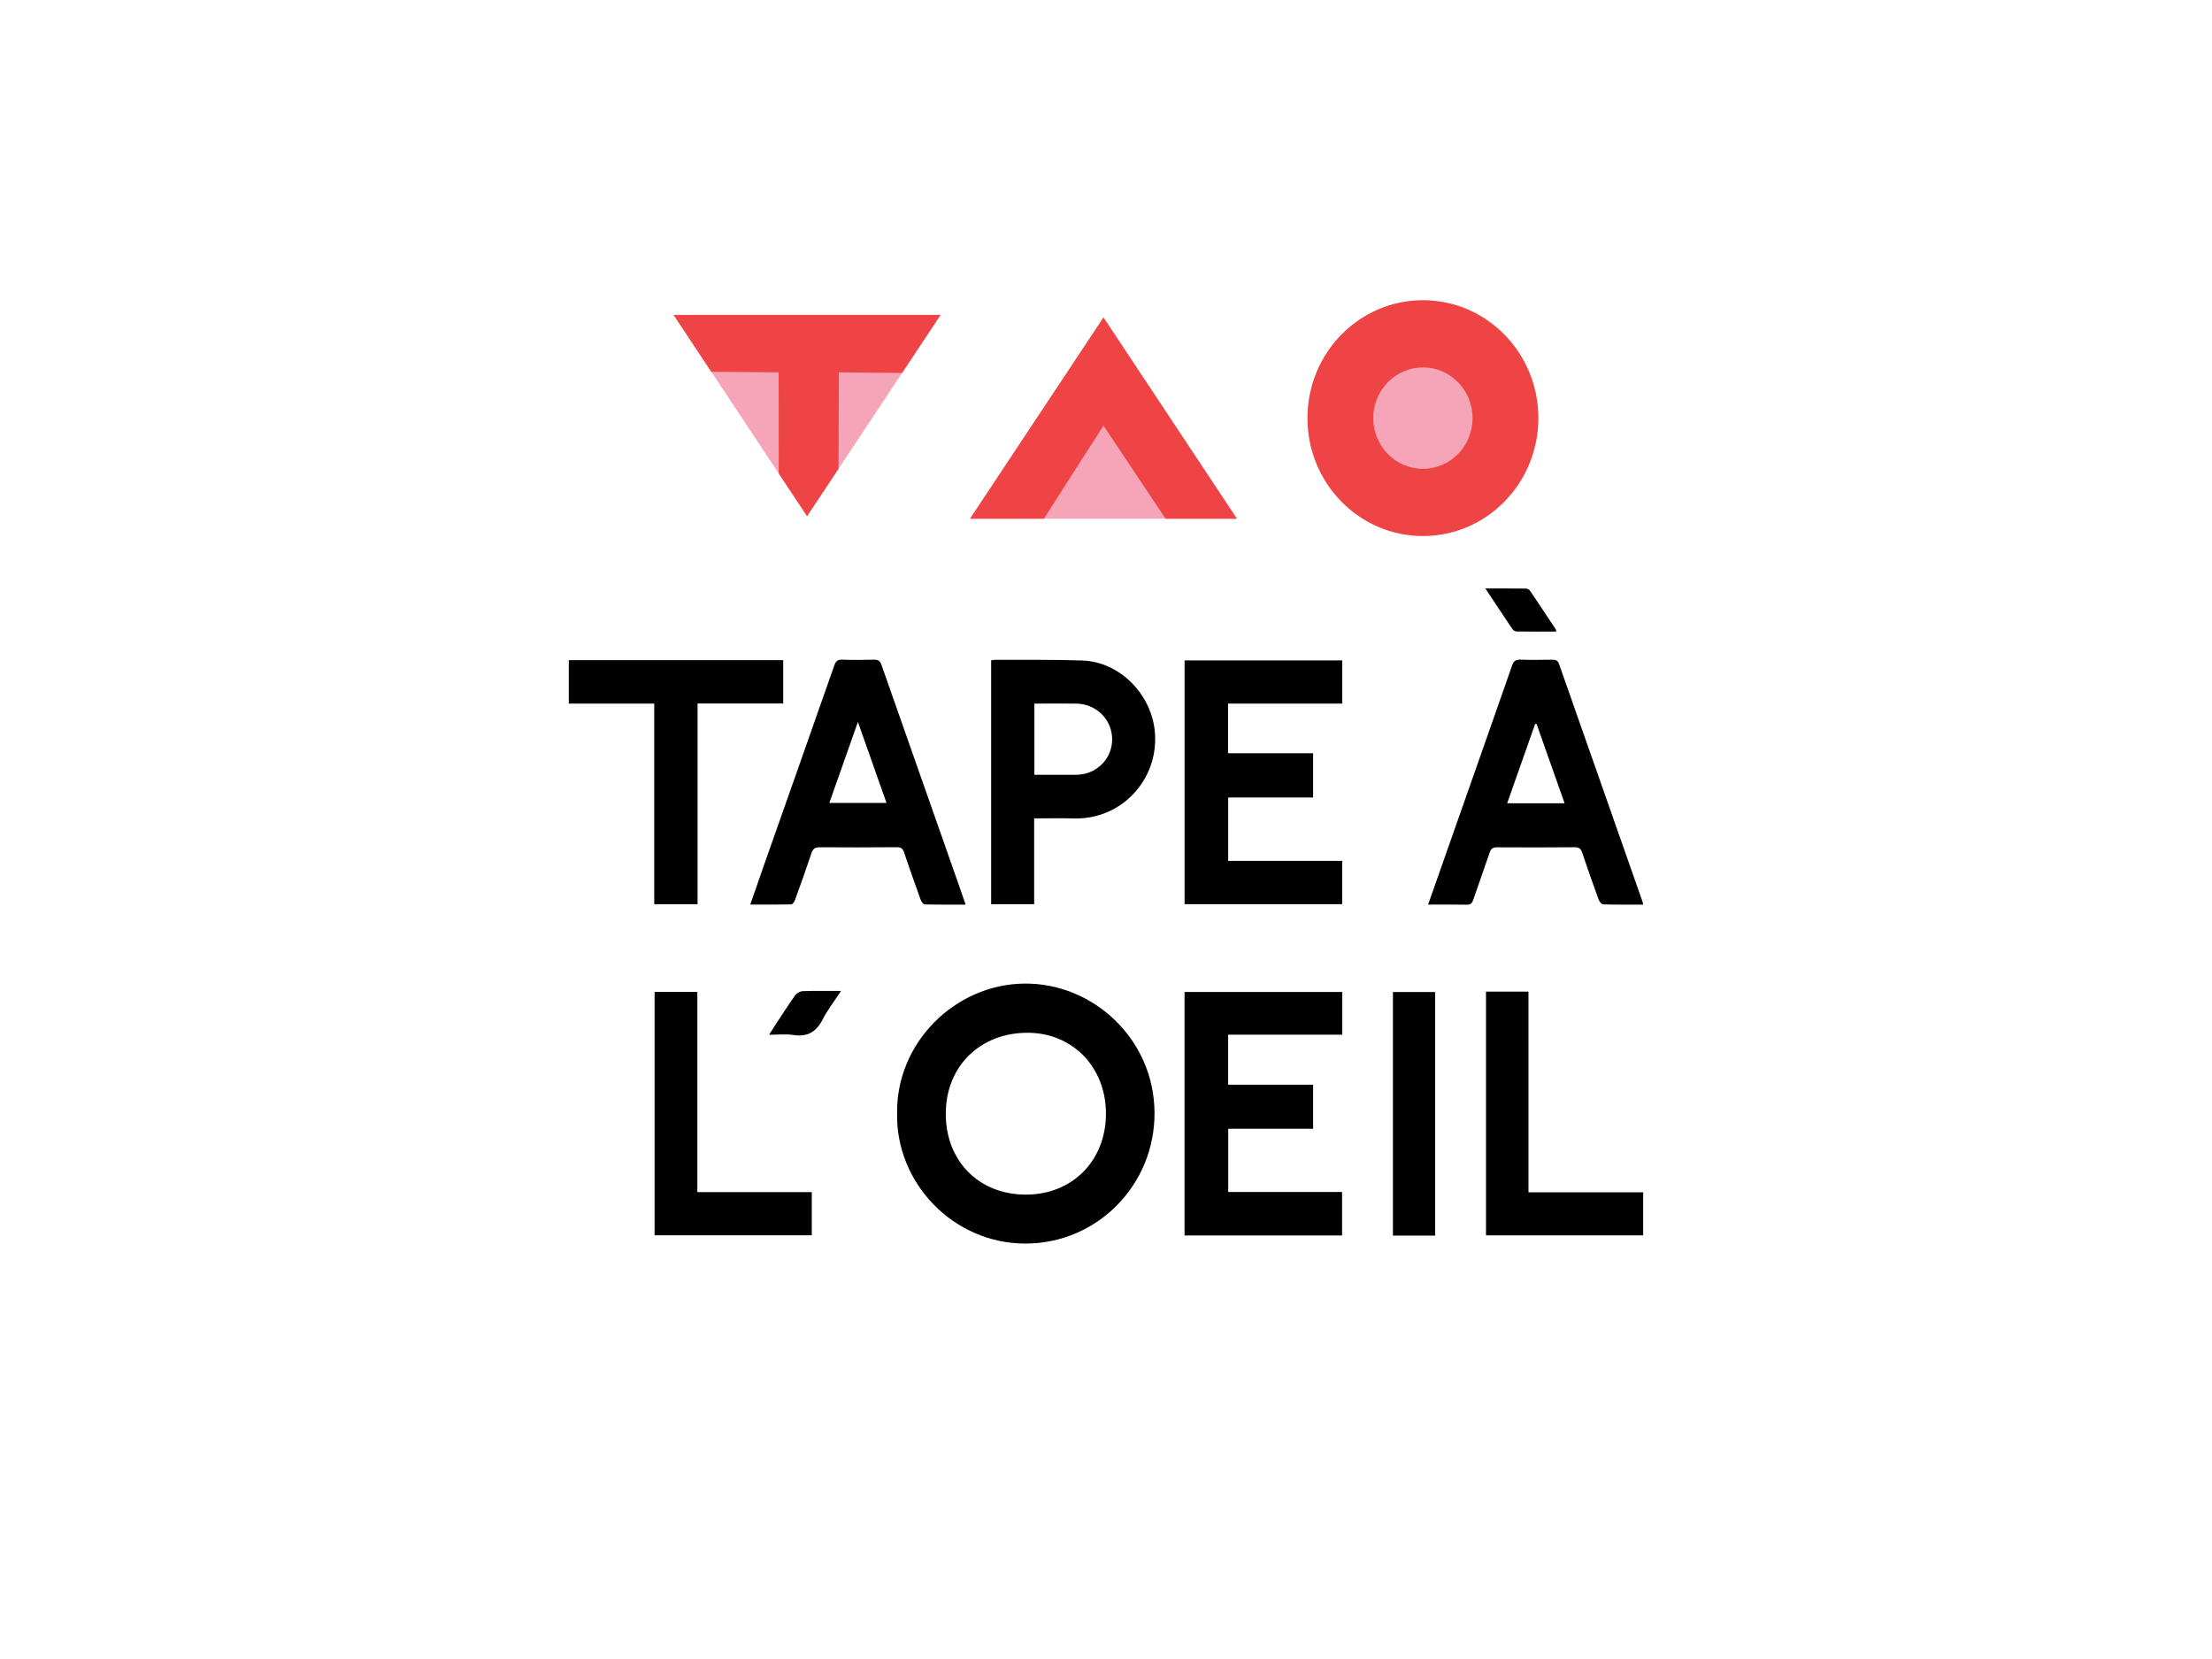 <?xml version="1.0" encoding="UTF-8"?> <svg xmlns="http://www.w3.org/2000/svg" width="140" height="105" viewBox="0 0 140 105" fill="none"> <path d="M64.808 62.252C60.4 62.313 56.706 66.041 56.779 70.47C56.685 74.827 60.299 78.709 64.906 78.707C69.422 78.705 73.079 75.027 73.071 70.451C73.062 65.755 69.16 62.192 64.808 62.252ZM64.885 75.608C61.932 75.588 59.85 73.462 59.859 70.476C59.868 67.487 62.031 65.359 65.051 65.365C67.9 65.372 70.009 67.563 69.997 70.502C69.985 73.489 67.843 75.628 64.885 75.608Z" fill="black"></path> <path d="M84.949 54.485C82.529 54.485 80.135 54.485 77.734 54.485C77.734 53.127 77.734 51.822 77.734 50.476C79.541 50.476 81.317 50.476 83.109 50.476C83.109 49.535 83.109 48.634 83.109 47.673C81.303 47.673 79.518 47.673 77.724 47.673C77.724 46.603 77.724 45.594 77.724 44.53C80.14 44.53 82.536 44.53 84.953 44.53C84.953 43.589 84.953 42.703 84.953 41.798C81.613 41.798 78.291 41.798 74.973 41.798C74.973 46.965 74.973 52.091 74.973 57.225C78.312 57.225 81.625 57.225 84.949 57.225C84.949 56.31 84.949 55.423 84.949 54.485Z" fill="black"></path> <path d="M74.971 78.195C78.305 78.195 81.618 78.195 84.941 78.195C84.941 77.275 84.941 76.378 84.941 75.444C82.513 75.444 80.119 75.444 77.736 75.444C77.736 74.096 77.736 72.79 77.736 71.442C79.543 71.442 81.319 71.442 83.109 71.442C83.109 70.501 83.109 69.6 83.109 68.653C81.309 68.653 79.533 68.653 77.731 68.653C77.731 67.585 77.731 66.565 77.731 65.488C80.153 65.488 82.549 65.488 84.954 65.488C84.954 64.557 84.954 63.682 84.954 62.782C81.62 62.782 78.307 62.782 74.971 62.782C74.971 67.924 74.971 73.048 74.971 78.195Z" fill="black"></path> <path d="M94.732 53.627C96.379 53.638 98.026 53.636 99.674 53.623C99.938 53.621 100.054 53.718 100.135 53.958C100.472 54.955 100.819 55.949 101.18 56.937C101.225 57.061 101.368 57.236 101.469 57.239C102.304 57.264 103.14 57.253 104 57.253C103.977 57.156 103.966 57.09 103.944 57.029C102.186 52.027 100.426 47.026 98.673 42.023C98.594 41.796 98.458 41.751 98.247 41.754C97.572 41.763 96.896 41.774 96.222 41.751C95.925 41.74 95.799 41.846 95.703 42.119C94.251 46.273 92.788 50.423 91.328 54.573C91.02 55.448 90.713 56.324 90.387 57.253C91.233 57.253 92.026 57.242 92.819 57.26C93.068 57.265 93.169 57.171 93.244 56.948C93.583 55.951 93.945 54.963 94.28 53.965C94.361 53.725 94.467 53.625 94.732 53.627ZM97.161 45.819C97.19 45.816 97.22 45.814 97.249 45.812C97.837 47.477 98.425 49.142 99.025 50.84C97.804 50.84 96.636 50.84 95.39 50.84C95.989 49.143 96.576 47.48 97.161 45.819Z" fill="black"></path> <path d="M57.224 53.962C57.557 54.96 57.91 55.951 58.269 56.94C58.312 57.06 58.432 57.237 58.521 57.239C59.367 57.262 60.214 57.253 61.115 57.253C60.929 56.718 60.763 56.236 60.595 55.755C58.992 51.199 57.389 46.644 55.792 42.086C55.708 41.848 55.596 41.744 55.33 41.752C54.656 41.772 53.98 41.776 53.305 41.751C53.004 41.741 52.895 41.855 52.799 42.129C51.368 46.215 49.924 50.297 48.485 54.38C48.154 55.319 47.829 56.261 47.485 57.251C48.384 57.251 49.23 57.259 50.077 57.239C50.159 57.237 50.273 57.081 50.312 56.973C50.671 55.984 51.027 54.993 51.359 53.995C51.452 53.718 51.581 53.622 51.875 53.624C53.508 53.637 55.141 53.634 56.775 53.62C57.04 53.618 57.142 53.72 57.224 53.962ZM52.489 50.819C53.084 49.133 53.676 47.457 54.298 45.691C54.919 47.449 55.504 49.107 56.108 50.819C54.882 50.819 53.71 50.819 52.489 50.819Z" fill="black"></path> <path d="M68.512 41.805C66.665 41.74 64.816 41.771 62.968 41.761C62.89 41.76 62.812 41.784 62.731 41.797C62.731 46.948 62.731 52.084 62.731 57.229C63.639 57.229 64.522 57.229 65.453 57.229C65.453 55.414 65.453 53.623 65.453 51.797C66.32 51.797 67.141 51.776 67.961 51.8C70.996 51.888 73.358 49.319 73.092 46.318C72.879 43.946 70.882 41.889 68.512 41.805ZM68.102 49.037C67.23 49.039 66.357 49.037 65.467 49.037C65.467 47.523 65.467 46.054 65.467 44.53C65.606 44.53 65.736 44.53 65.867 44.53C66.622 44.53 67.377 44.52 68.131 44.533C69.4 44.553 70.394 45.559 70.39 46.804C70.386 48.049 69.376 49.036 68.102 49.037Z" fill="black"></path> <path d="M44.15 57.233C44.15 53 44.15 48.785 44.15 44.522C45.983 44.522 47.771 44.522 49.571 44.522C49.571 43.586 49.571 42.697 49.571 41.783C45.035 41.783 40.52 41.783 36 41.783C36 42.704 36 43.602 36 44.531C37.807 44.531 39.584 44.531 41.408 44.531C41.408 48.78 41.408 52.995 41.408 57.232C42.337 57.233 43.221 57.233 44.15 57.233Z" fill="black"></path> <path d="M96.738 62.76C95.805 62.76 94.924 62.76 94.051 62.76C94.051 67.927 94.051 73.059 94.051 78.187C97.387 78.187 100.686 78.187 103.999 78.187C103.999 77.281 103.999 76.404 103.999 75.46C101.577 75.46 99.184 75.46 96.739 75.46C96.738 71.21 96.738 66.997 96.738 62.76Z" fill="black"></path> <path d="M44.136 62.778C43.22 62.778 42.337 62.778 41.429 62.778C41.429 67.923 41.429 73.047 41.429 78.183C44.759 78.183 48.068 78.183 51.379 78.183C51.379 77.262 51.379 76.375 51.379 75.452C48.953 75.452 46.56 75.452 44.136 75.452C44.136 71.208 44.136 67.002 44.136 62.778Z" fill="black"></path> <path d="M88.16 78.201C89.062 78.201 89.934 78.201 90.833 78.201C90.833 73.031 90.833 67.91 90.833 62.789C89.92 62.789 89.038 62.789 88.16 62.789C88.16 67.942 88.16 73.063 88.16 78.201Z" fill="black"></path> <path d="M50.812 62.731C50.646 62.737 50.426 62.852 50.33 62.988C49.862 63.648 49.427 64.331 48.982 65.007C48.891 65.146 48.803 65.289 48.675 65.491C49.244 65.491 49.734 65.43 50.204 65.504C51.095 65.644 51.661 65.321 52.068 64.521C52.374 63.917 52.802 63.373 53.232 62.718C52.361 62.72 51.586 62.704 50.812 62.731Z" fill="black"></path> <path d="M95.988 39.968C96.819 39.979 97.649 39.974 98.501 39.974C98.48 39.895 98.48 39.853 98.461 39.824C97.924 39.014 97.389 38.202 96.844 37.398C96.793 37.324 96.676 37.252 96.589 37.251C95.758 37.24 94.927 37.245 94.011 37.245C94.619 38.161 95.167 38.994 95.726 39.82C95.778 39.895 95.898 39.966 95.988 39.968Z" fill="black"></path> <path d="M42.634 19.933H59.528L51.081 32.67L42.634 19.933Z" fill="#F6A4B7"></path> <path d="M42.634 19.933H59.528L57.093 23.604L53.093 23.567L53.069 29.671L51.081 32.67L49.286 29.963L49.28 23.567L45.019 23.529L42.634 19.933Z" fill="#EF4445"></path> <path d="M78.287 32.832H61.394L69.841 20.095L78.287 32.832Z" fill="#F6A4B7"></path> <path d="M78.287 32.832H73.773L69.841 26.937L66.067 32.832H61.394L69.841 20.095L78.287 32.832Z" fill="#EF4445"></path> <path d="M90.058 33.927C94.094 33.927 97.366 30.585 97.366 26.463C97.366 22.341 94.094 19 90.058 19C86.022 19 82.75 22.341 82.75 26.463C82.75 30.585 86.022 33.927 90.058 33.927Z" fill="#EF4445"></path> <path d="M90.058 29.673C91.794 29.673 93.201 28.236 93.201 26.463C93.201 24.691 91.794 23.254 90.058 23.254C88.322 23.254 86.915 24.691 86.915 26.463C86.915 28.236 88.322 29.673 90.058 29.673Z" fill="#F6A4B7"></path> </svg> 